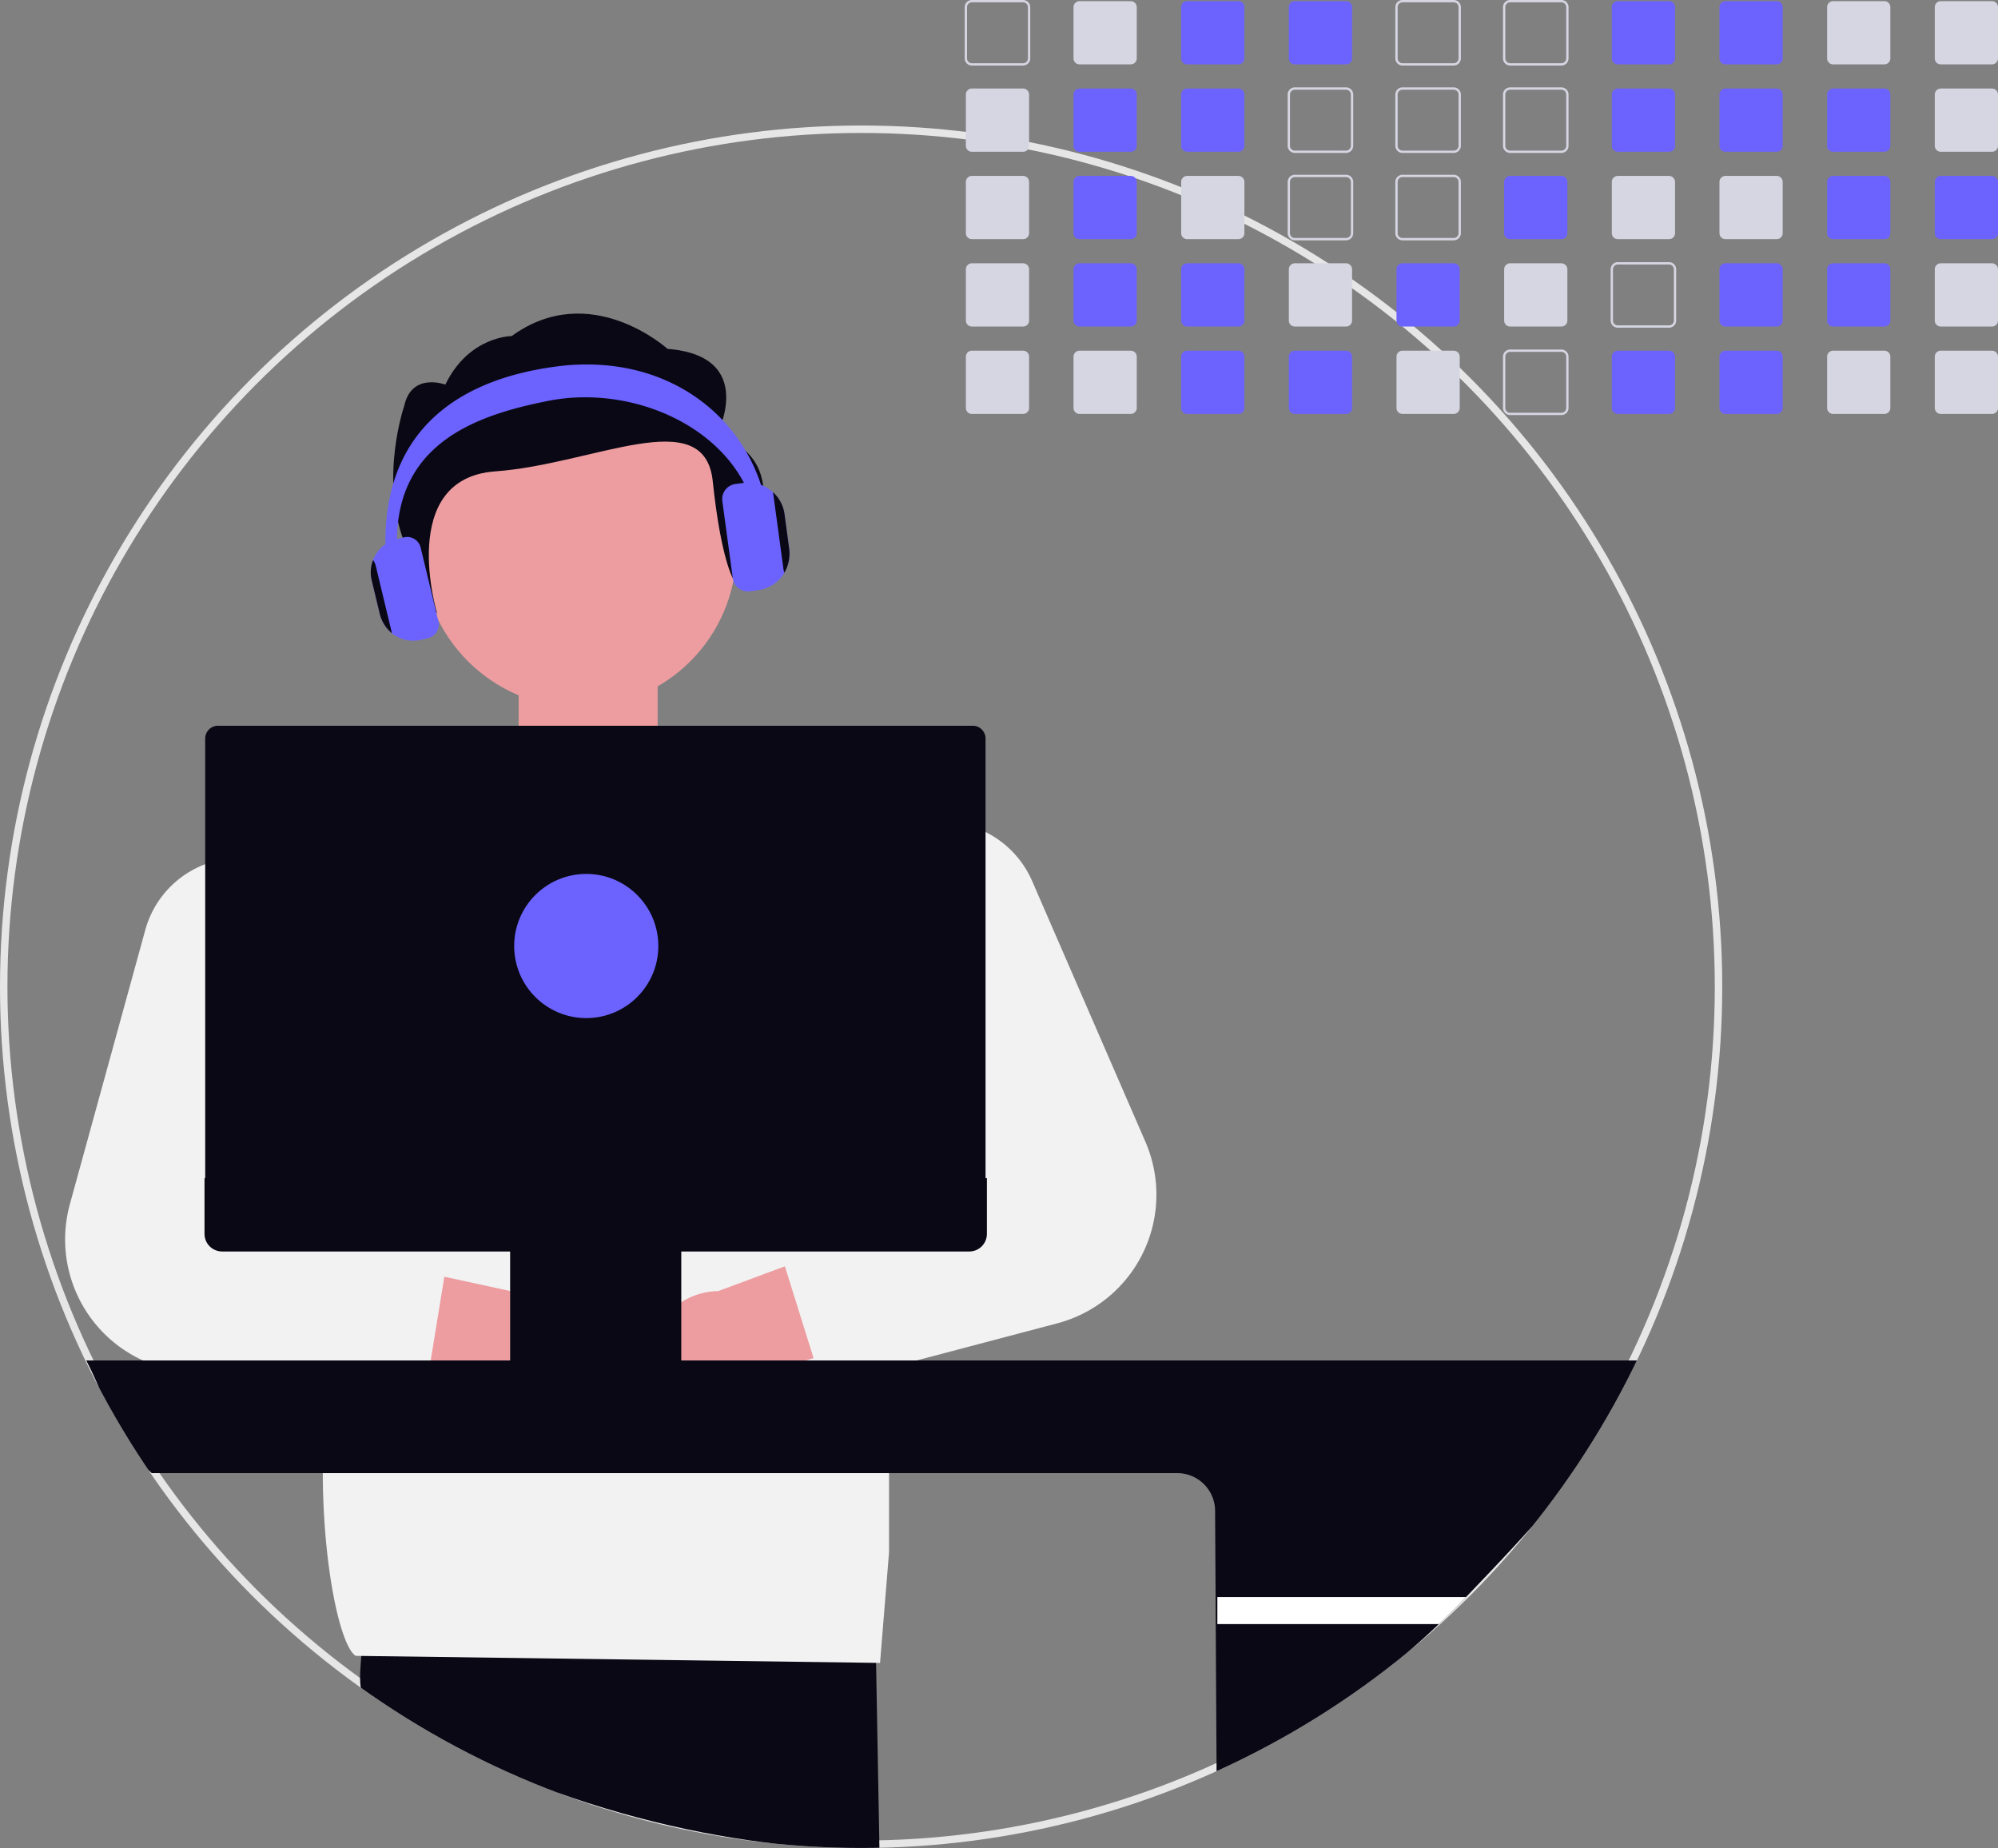<svg xmlns="http://www.w3.org/2000/svg" viewBox="0 0 805.122 744.568"><rect x="0" y="0" width="805.122" height="744.568" fill="#808080" stroke="none"/><defs><clipPath id="a"><circle cx="347" cy="347" r="347" fill="#fff" stroke="#e6e6e6" transform="translate(0 -.037)"/></clipPath></defs><g fill="none" stroke="#e6e6e6" stroke-width="3" transform="translate(0 50.568)"><circle cx="347" cy="347" r="347" stroke="none"/><circle cx="347" cy="347" r="345.5"/></g><path fill="#d6d6e3" d="M391.62 0h20.655a2.89 2.89 0 0 1 2.876 2.875v20.663a2.881 2.881 0 0 1-2.876 2.866h-20.66a2.869 2.869 0 0 1-2.869-2.866V2.876A2.881 2.881 0 0 1 391.62 0Zm20.655 25.476a1.951 1.951 0 0 0 1.948-1.941V2.875a1.96 1.96 0 0 0-1.95-1.948h-20.65a1.952 1.952 0 0 0-1.948 1.948v20.661a1.941 1.941 0 0 0 1.941 1.939ZM412.272 35.672H391.62a2.413 2.413 0 0 0-2.412 2.415v20.661a2.405 2.405 0 0 0 2.412 2.4h20.652a2.411 2.411 0 0 0 2.412-2.4V38.087a2.419 2.419 0 0 0-2.412-2.412ZM412.272 70.881H391.62a2.413 2.413 0 0 0-2.412 2.412v20.653a2.407 2.407 0 0 0 2.412 2.412h20.652a2.413 2.413 0 0 0 2.412-2.412V73.293a2.419 2.419 0 0 0-2.412-2.412ZM414.647 108.074a2.428 2.428 0 0 0-2.375-1.986H391.62a2.413 2.413 0 0 0-2.412 2.412v20.652a2.407 2.407 0 0 0 2.412 2.412h20.652a2.413 2.413 0 0 0 2.412-2.412v-20.648a2.147 2.147 0 0 0-.037-.427ZM413.209 141.483a2.444 2.444 0 0 0-.937-.186H391.62a2.407 2.407 0 0 0-2.412 2.412v20.654a2.4 2.4 0 0 0 2.412 2.412h20.652a2.414 2.414 0 0 0 2.412-2.412V143.71a2.427 2.427 0 0 0-1.475-2.227ZM455.654.464h-20.652a2.413 2.413 0 0 0-2.412 2.412v20.661a2.405 2.405 0 0 0 2.412 2.4h20.652a2.411 2.411 0 0 0 2.412-2.4V2.876a2.419 2.419 0 0 0-2.412-2.412Z"/><path fill="#6c63ff" d="M455.654 35.672h-20.652a2.413 2.413 0 0 0-2.412 2.415v20.661a2.405 2.405 0 0 0 2.412 2.4h20.652a2.411 2.411 0 0 0 2.412-2.4V38.087a2.419 2.419 0 0 0-2.412-2.412ZM455.654 70.881h-20.652a2.413 2.413 0 0 0-2.412 2.412v20.653a2.407 2.407 0 0 0 2.412 2.412h20.652a2.413 2.413 0 0 0 2.412-2.412V73.293a2.419 2.419 0 0 0-2.412-2.412ZM455.654 106.089h-20.652a2.4 2.4 0 0 0-2.282 1.651 2.3 2.3 0 0 0-.13.761v20.652a2.407 2.407 0 0 0 2.412 2.412h20.652a2.413 2.413 0 0 0 2.412-2.412v-20.649a2.42 2.42 0 0 0-2.412-2.415Z"/><path fill="#d6d6e3" d="M455.654 141.298h-20.652a2.407 2.407 0 0 0-2.412 2.412v20.653a2.407 2.407 0 0 0 2.412 2.412h20.652a2.413 2.413 0 0 0 2.412-2.412V143.71a2.413 2.413 0 0 0-2.412-2.412Z"/><path fill="#6c63ff" d="M499.036.464h-20.653a2.413 2.413 0 0 0-2.412 2.412v20.661a2.405 2.405 0 0 0 2.412 2.4h20.652a2.411 2.411 0 0 0 2.412-2.4V2.876a2.419 2.419 0 0 0-2.412-2.412ZM499.036 35.672h-20.653a2.413 2.413 0 0 0-2.411 2.415v20.661a2.405 2.405 0 0 0 2.412 2.4h20.652a2.411 2.411 0 0 0 2.412-2.4V38.087a2.419 2.419 0 0 0-2.412-2.412Z"/><path fill="#d6d6e3" d="M499.036 70.881h-20.653a2.413 2.413 0 0 0-2.412 2.412v20.653a2.407 2.407 0 0 0 2.412 2.412h20.652a2.413 2.413 0 0 0 2.412-2.412V73.293a2.419 2.419 0 0 0-2.411-2.412Z"/><path fill="#6c63ff" d="M499.036 106.089h-20.653a2.413 2.413 0 0 0-2.412 2.412v20.652a2.407 2.407 0 0 0 2.412 2.412h20.652a2.413 2.413 0 0 0 2.412-2.412v-20.649a2.419 2.419 0 0 0-2.411-2.415ZM499.036 141.298h-20.653a2.407 2.407 0 0 0-2.412 2.412v20.653a2.407 2.407 0 0 0 2.412 2.412h20.652a2.414 2.414 0 0 0 2.412-2.412V143.71a2.413 2.413 0 0 0-2.412-2.412ZM542.418.464h-20.652a2.413 2.413 0 0 0-2.412 2.412v20.661a2.406 2.406 0 0 0 2.412 2.4h20.652a2.411 2.411 0 0 0 2.412-2.4V2.876a2.419 2.419 0 0 0-2.412-2.412Z"/><path fill="#d6d6e3" d="M521.766 35.209h20.652a2.89 2.89 0 0 1 2.876 2.875v20.663a2.881 2.881 0 0 1-2.875 2.867h-20.66a2.869 2.869 0 0 1-2.869-2.866V38.085a2.881 2.881 0 0 1 2.876-2.876Zm20.652 25.476a1.951 1.951 0 0 0 1.948-1.941v-20.66a1.96 1.96 0 0 0-1.95-1.948h-20.65a1.952 1.952 0 0 0-1.948 1.948v20.661a1.941 1.941 0 0 0 1.941 1.939ZM521.766 70.417h20.652a2.89 2.89 0 0 1 2.876 2.875v20.653a2.881 2.881 0 0 1-2.876 2.876h-20.657a2.852 2.852 0 0 1-2.03-.841 2.891 2.891 0 0 1-.841-2.036V73.293a2.881 2.881 0 0 1 2.876-2.876Zm20.652 25.476a1.952 1.952 0 0 0 1.948-1.948V73.293a1.96 1.96 0 0 0-1.95-1.948h-20.65a1.952 1.952 0 0 0-1.948 1.949v20.652a1.957 1.957 0 0 0 .569 1.379 1.931 1.931 0 0 0 1.374.569ZM542.418 106.089h-20.652a2.413 2.413 0 0 0-2.412 2.412v20.652a2.407 2.407 0 0 0 2.412 2.412h20.652a2.413 2.413 0 0 0 2.412-2.412v-20.649a2.419 2.419 0 0 0-2.412-2.415Z"/><path fill="#6c63ff" d="M542.418 141.298h-20.652a2.407 2.407 0 0 0-2.412 2.412v20.653a2.408 2.408 0 0 0 2.412 2.412h20.652a2.413 2.413 0 0 0 2.412-2.412V143.71a2.413 2.413 0 0 0-2.412-2.412Z"/><path fill="#d6d6e3" d="M565.137 0H585.8a2.89 2.89 0 0 1 2.876 2.875v20.663a2.881 2.881 0 0 1-2.875 2.867h-20.663a2.871 2.871 0 0 1-2.866-2.867V2.876A2.88 2.88 0 0 1 565.137 0ZM585.8 25.476a1.951 1.951 0 0 0 1.948-1.941V2.875a1.96 1.96 0 0 0-1.95-1.948H565.14a1.951 1.951 0 0 0-1.941 1.948v20.661a1.942 1.942 0 0 0 1.939 1.939ZM565.137 35.209H585.8a2.89 2.89 0 0 1 2.876 2.875v20.663a2.881 2.881 0 0 1-2.875 2.867h-20.663a2.87 2.87 0 0 1-2.866-2.867V38.085a2.88 2.88 0 0 1 2.865-2.876Zm0 25.476h20.662a1.951 1.951 0 0 0 1.948-1.941v-20.66a1.96 1.96 0 0 0-1.95-1.948H565.14a1.951 1.951 0 0 0-1.941 1.948v20.661a1.941 1.941 0 0 0 1.939 1.94ZM565.137 70.417H585.8a2.89 2.89 0 0 1 2.876 2.875v20.653a2.881 2.881 0 0 1-2.876 2.876h-20.661a2.869 2.869 0 0 1-2.867-2.877V73.293a2.88 2.88 0 0 1 2.865-2.876Zm0 25.476h20.661a1.952 1.952 0 0 0 1.948-1.948V73.293a1.96 1.96 0 0 0-1.95-1.948H565.14a1.951 1.951 0 0 0-1.941 1.948v20.652a1.942 1.942 0 0 0 1.939 1.948Z"/><path fill="#6c63ff" d="M585.8 106.089h-20.661a2.411 2.411 0 0 0-2.4 2.412v20.652a2.405 2.405 0 0 0 2.4 2.412H585.8a2.413 2.413 0 0 0 2.412-2.412v-20.649a2.42 2.42 0 0 0-2.412-2.412Z"/><path fill="#d6d6e3" d="M585.8 141.298h-20.661a2.406 2.406 0 0 0-2.4 2.412v20.653a2.405 2.405 0 0 0 2.4 2.412H585.8a2.413 2.413 0 0 0 2.412-2.412V143.71a2.413 2.413 0 0 0-2.412-2.412ZM608.519 0h20.666a2.89 2.89 0 0 1 2.876 2.875v20.663a2.881 2.881 0 0 1-2.875 2.867H608.52a2.87 2.87 0 0 1-2.866-2.867V2.876A2.88 2.88 0 0 1 608.519 0Zm20.666 25.476a1.951 1.951 0 0 0 1.948-1.941V2.875a1.96 1.96 0 0 0-1.95-1.948h-20.661a1.951 1.951 0 0 0-1.941 1.948v20.661a1.942 1.942 0 0 0 1.939 1.939ZM608.519 35.209h20.666a2.89 2.89 0 0 1 2.876 2.875v20.663a2.881 2.881 0 0 1-2.875 2.867H608.52a2.871 2.871 0 0 1-2.866-2.867V38.085a2.88 2.88 0 0 1 2.865-2.876Zm0 25.476h20.666a1.951 1.951 0 0 0 1.948-1.941v-20.66a1.96 1.96 0 0 0-1.95-1.948h-20.661a1.951 1.951 0 0 0-1.941 1.948v20.661a1.942 1.942 0 0 0 1.939 1.94Z"/><path fill="#6c63ff" d="M629.182 70.881h-20.661a2.411 2.411 0 0 0-2.4 2.412v20.653a2.405 2.405 0 0 0 2.4 2.412h20.661a2.413 2.413 0 0 0 2.412-2.412V73.293a2.419 2.419 0 0 0-2.412-2.412Z"/><path fill="#d6d6e3" d="M629.182 106.089h-20.661a2.412 2.412 0 0 0-2.4 2.412v20.652a2.405 2.405 0 0 0 2.4 2.412h20.661a2.413 2.413 0 0 0 2.412-2.412v-20.649a2.419 2.419 0 0 0-2.412-2.412ZM608.52 140.834h20.665a2.881 2.881 0 0 1 2.876 2.876v20.652a2.881 2.881 0 0 1-2.876 2.876h-20.664a2.869 2.869 0 0 1-2.867-2.878v-20.65a2.869 2.869 0 0 1 2.866-2.876Zm20.665 25.476a1.952 1.952 0 0 0 1.948-1.949V143.71a1.952 1.952 0 0 0-1.949-1.948h-20.66a1.942 1.942 0 0 0-1.94 1.947v20.653a1.941 1.941 0 0 0 1.939 1.948Z"/><path fill="#6c63ff" d="M672.564.464h-20.661a2.411 2.411 0 0 0-2.4 2.412v20.661a2.4 2.4 0 0 0 2.4 2.4h20.662a2.411 2.411 0 0 0 2.412-2.4V2.876a2.419 2.419 0 0 0-2.413-2.412ZM672.564 35.672h-20.661a2.411 2.411 0 0 0-2.4 2.412v20.661a2.4 2.4 0 0 0 2.4 2.4h20.662a2.411 2.411 0 0 0 2.412-2.4V38.087a2.419 2.419 0 0 0-2.413-2.415Z"/><path fill="#d6d6e3" d="M672.564 70.881h-20.661a2.411 2.411 0 0 0-2.4 2.412v20.653a2.405 2.405 0 0 0 2.4 2.412h20.661a2.413 2.413 0 0 0 2.412-2.412V73.293a2.419 2.419 0 0 0-2.412-2.412ZM651.901 105.625h20.663a2.89 2.89 0 0 1 2.876 2.875v20.653a2.881 2.881 0 0 1-2.876 2.876h-20.657a2.869 2.869 0 0 1-2.867-2.877v-20.651a2.881 2.881 0 0 1 2.861-2.876Zm20.663 25.476a1.952 1.952 0 0 0 1.948-1.948v-20.652a1.96 1.96 0 0 0-1.95-1.948h-20.655a1.951 1.951 0 0 0-1.941 1.948v20.652a1.942 1.942 0 0 0 1.94 1.948Z"/><path fill="#6c63ff" d="M672.564 141.298h-20.661a2.405 2.405 0 0 0-2.4 2.412v20.653a2.405 2.405 0 0 0 2.4 2.412h20.661a2.413 2.413 0 0 0 2.412-2.412V143.71a2.413 2.413 0 0 0-2.412-2.412ZM715.946.464h-20.661a2.411 2.411 0 0 0-2.4 2.412v20.661a2.4 2.4 0 0 0 2.4 2.4h20.662a2.411 2.411 0 0 0 2.412-2.4V2.876a2.419 2.419 0 0 0-2.413-2.412ZM715.946 35.672h-20.661a2.411 2.411 0 0 0-2.4 2.412v20.661a2.4 2.4 0 0 0 2.4 2.4h20.662a2.411 2.411 0 0 0 2.412-2.4V38.087a2.419 2.419 0 0 0-2.413-2.415Z"/><path fill="#d6d6e3" d="M715.946 70.881h-20.661a2.411 2.411 0 0 0-2.4 2.412v20.653a2.405 2.405 0 0 0 2.4 2.412h20.661a2.413 2.413 0 0 0 2.412-2.412V73.293a2.419 2.419 0 0 0-2.412-2.412Z"/><path fill="#6c63ff" d="M715.946 106.089h-20.661a2.411 2.411 0 0 0-2.4 2.412v20.652a2.405 2.405 0 0 0 2.4 2.412h20.661a2.413 2.413 0 0 0 2.412-2.412v-20.649a2.419 2.419 0 0 0-2.412-2.412ZM715.946 141.298h-20.661a2.405 2.405 0 0 0-2.4 2.412v20.653a2.405 2.405 0 0 0 2.4 2.412h20.661a2.413 2.413 0 0 0 2.412-2.412V143.71a2.413 2.413 0 0 0-2.412-2.412Z"/><path fill="#d6d6e3" d="M759.328.464h-20.661a2.411 2.411 0 0 0-2.4 2.412v20.661a2.4 2.4 0 0 0 2.4 2.4h20.662a2.411 2.411 0 0 0 2.412-2.4V2.876a2.419 2.419 0 0 0-2.413-2.412Z"/><path fill="#6c63ff" d="M759.328 35.672h-20.661a2.411 2.411 0 0 0-2.4 2.412v20.661a2.4 2.4 0 0 0 2.4 2.4h20.662a2.411 2.411 0 0 0 2.412-2.4V38.087a2.419 2.419 0 0 0-2.413-2.415ZM759.328 70.881h-20.661a2.411 2.411 0 0 0-2.4 2.412v20.653a2.405 2.405 0 0 0 2.4 2.412h20.661a2.413 2.413 0 0 0 2.412-2.412V73.293a2.419 2.419 0 0 0-2.412-2.412ZM759.328 106.089h-20.661a2.411 2.411 0 0 0-2.4 2.412v20.652a2.405 2.405 0 0 0 2.4 2.412h20.661a2.413 2.413 0 0 0 2.412-2.412v-20.649a2.419 2.419 0 0 0-2.412-2.412Z"/><path fill="#d6d6e3" d="M759.328 141.298h-20.661a2.406 2.406 0 0 0-2.4 2.412v20.653a2.405 2.405 0 0 0 2.4 2.412h20.661a2.413 2.413 0 0 0 2.412-2.412V143.71a2.413 2.413 0 0 0-2.412-2.412ZM802.71.464h-20.661a2.411 2.411 0 0 0-2.4 2.412v20.661a2.4 2.4 0 0 0 2.4 2.4h20.662a2.411 2.411 0 0 0 2.412-2.4V2.876a2.419 2.419 0 0 0-2.412-2.412ZM802.71 35.672h-20.661a2.411 2.411 0 0 0-2.4 2.412v20.661a2.4 2.4 0 0 0 2.4 2.4h20.662a2.411 2.411 0 0 0 2.412-2.4V38.087a2.419 2.419 0 0 0-2.413-2.415Z"/><path fill="#6c63ff" d="M802.71 70.881h-20.661a2.411 2.411 0 0 0-2.4 2.412v20.653a2.405 2.405 0 0 0 2.4 2.412h20.661a2.413 2.413 0 0 0 2.412-2.412V73.293a2.419 2.419 0 0 0-2.412-2.412Z"/><path fill="#d6d6e3" d="M802.71 106.089h-20.661a2.412 2.412 0 0 0-2.4 2.412v20.652a2.405 2.405 0 0 0 2.4 2.412h20.661a2.413 2.413 0 0 0 2.412-2.412v-20.649a2.419 2.419 0 0 0-2.412-2.412ZM802.71 141.298h-20.661a2.405 2.405 0 0 0-2.4 2.412v20.653a2.406 2.406 0 0 0 2.4 2.412h20.661a2.413 2.413 0 0 0 2.412-2.412V143.71a2.413 2.413 0 0 0-2.412-2.412Z"/><g clip-path="url(#a)" transform="translate(0 50.605)"><g transform="translate(26.24 75.739)"><path fill="#ed9da0" d="M182.76 148.224h56v52h-56z"/><path fill="#090814" d="M328.143 618.526q-3.484.083-7 .083c-55.6 0-136.622-18.062-200.085-61.573-5.251-3.6.634-20.654 0-53.552l136.928-19.242 68.728 55.615Z"/><path fill="#2f2e41" d="M256.564 543.666h-.575l.492-.065Z"/><circle cx="63.386" cy="63.386" r="63.386" fill="#ed9da0" transform="translate(143.747 31.877)"/><path fill="#090814" d="M262.642 48.79s16.578-31.693-19.895-34.574c0 0-31.094-28.206-62.787-5.156 0 0-17.287 0-26.74 19.562 0 0-13.6-5.156-16.584 8.644 0 0-9.949 28.812 0 54.743s13.253 28.812 13.253 28.812-16.348-54.365 23.444-57.246 84.321-27.749 87.637 3.944 8.306 39.5 8.306 39.5 31.498-45.263-6.634-58.229Z"/><path fill="#f2f2f2" d="m371.099 251.477-.2 1.076-2.292 12.1-15.837 83.684-.937 4.926-1.967 10.419-2.69 14.213-5.966 31.5-1.707 9.027-.64 3.386-.223 1.188-1.772 9.343-.538 2.82-4.323 32.035v31.956l-3.618 44.445.009.065-211.336-2.846c-8.164-5.288-17.291-58.191-11.3-107.715l-.037-.77-.51-10.53-.065-1.355-.1-2.032-1.958-40.525-.037-.668-.594-12.284-.557-11.68-.241-4.926-2.384-49.292-1.614-33.473-1.41-29.141 5.669-1.92 60.629-20.606 25.11-32.647 52.27.39 25.588.195 42.7 39.6 9.714 4.639.074.037 6.967 3.331 17.664 8.433 18.676 8.925 9.584 4.574Z"/><path fill="#ed9da0" d="M194.414 448.574a28.1 28.1 0 0 1-37.726-20.81l-98.861-14.026 34.367-38.875 88.611 19.279a28.25 28.25 0 0 1 13.609 54.432Z"/><path fill="#f2f2f2" d="M150.339 377.894a12.546 12.546 0 0 0-7.32-4.518l-40.562-8.433-4.166-.863a17.565 17.565 0 0 1-11.625-8.415 17.776 17.776 0 0 1-2.273-7.329 17.529 17.529 0 0 1 .826-6.94l14.056-42.352 9.12-27.48a38.775 38.775 0 0 0 1.939-10.252 40.217 40.217 0 0 0-8.415-26.8 39.609 39.609 0 0 0-45.469-12.655c-.232.084-.473.176-.705.269a39.507 39.507 0 0 0-23.482 26.358l-9.908 36.043-20.439 74.3a53.593 53.593 0 0 0 45.423 67.429l58.421 6.847 27.035 3.173a12.522 12.522 0 0 0 13.768-9.955 4.536 4.536 0 0 0 .1-.51l.65-4.008 5.5-33.752.056-.343a12.5 12.5 0 0 0-2.53-9.814Z"/><path fill="#ed9da0" d="M257.391 449.655a28.1 28.1 0 0 0 34.415-25.922l95.895-27.827-39.51-33.642-85.007 31.582a28.25 28.25 0 0 0-5.793 55.809Z"/><path fill="#f2f2f2" d="m435.31 333.658-45.609-104.967a39.726 39.726 0 0 0-18.806-19.808 40.228 40.228 0 0 0-8.146-2.969 25.666 25.666 0 0 0-1.308-.3 39.088 39.088 0 0 0-18.073.334 39.721 39.721 0 0 0-25.365 20.16.922.922 0 0 0-.074.13 39.986 39.986 0 0 0-.343 36.044l.566 1.132 32.23 64.73a17.535 17.535 0 0 1-9.741 24.3l-2.264.817-40.71 14.7a12.522 12.522 0 0 0-7.728 15.577l.1.325 11.411 36.516c.056.167.111.334.176.5a6.558 6.558 0 0 0 .371.918 12.508 12.508 0 0 0 14.668 6.986l21.969-5.8 4.481-1.188 56.736-14.972a53.588 53.588 0 0 0 35.459-73.163Z"/><path fill="#090814" d="M8.501 421.804c8.514 16.192 11.264 31.2 26.383 45.386h413.284a15.258 15.258 0 0 1 15.234 15.243l.6 106.256a329.75 329.75 0 0 0 71.873-45.024q9.129-7.5 17.692-15.651 5.608-5.316 10.948-10.892c26.686-27.8 57.488-60.06 73.041-95.318Z"/><path fill="#fff" d="M564.518 517.122q-5.33 5.581-10.947 10.892h-89.26v-10.892Z"/><path fill="#090814" d="M370.264 168.757a5.138 5.138 0 0 0-4.518-2.69H61.59a5.153 5.153 0 0 0-5.14 5.149v182.045h314.445V171.216a5 5 0 0 0-.631-2.459Z"/><path fill="#090814" d="M56.174 348.332v22.465a7.092 7.092 0 0 0 7.092 7.092h116.059v44.334h-1.542a.921.921 0 0 0-.921.921v3.083a.921.921 0 0 0 .921.921h72.049a.921.921 0 0 0 .921-.921v-3.087a.921.921 0 0 0-.921-.921h-1.542v-44.33h116.06a7.092 7.092 0 0 0 7.092-7.092v-22.465Z"/><circle cx="29.045" cy="29.045" r="29.045" fill="#6c63ff" transform="translate(180.954 225.766)"/><path fill="#6c63ff" d="M284.002 91.8h-4.635c0-35.069-34.707-58.05-69.721-58.068a76.43 76.43 0 0 0-15.169 1.475c-5.622 1.123-11.458 2.468-17.191 4.221-22.609 6.93-43.577 20.327-43.577 52.372a72.911 72.911 0 0 0 2.356 18.444l-4.49 1.169a77.815 77.815 0 0 1-2.5-19.613c0-28 11.495-47.232 31.349-58.7 10.437-6.03 23.175-9.918 37.769-11.81a90.114 90.114 0 0 1 18.323-.557c40.251 2.895 67.486 33.771 67.486 71.067Z"/><path fill="#6c63ff" d="m291.729 94.37-1.83-13.509a14.764 14.764 0 0 0-16.932-12.58l-2.9.4a6.106 6.106 0 0 0-5.232 6.865l4.221 31.117a6.1 6.1 0 0 0 4.917 5.168 5.712 5.712 0 0 0 1.132.111 6.029 6.029 0 0 0 .815-.055l3.248-.436a14.651 14.651 0 0 0 9.964-5.965c.25-.353.492-.714.714-1.086a15.539 15.539 0 0 0 1.883-10.03Z"/><path fill="#090814" d="m291.729 94.37-1.825-13.512a14.575 14.575 0 0 0-4.639-8.869l4.2 30.959a5.73 5.73 0 0 0 .38 1.447 15.538 15.538 0 0 0 1.883-10.029Z"/><path fill="#6c63ff" d="m150.414 123.994-7.144-29.7a5.589 5.589 0 0 0-4.527-4.221 6.247 6.247 0 0 0-.928-.074 5.59 5.59 0 0 0-1.3.158l-2.765.668a13.827 13.827 0 0 0-10.2 16.663l3.2 13.323a14.7 14.7 0 0 0 4.954 8 13.028 13.028 0 0 0 1.262.9 13.74 13.74 0 0 0 10.549 1.707l2.755-.668a5.418 5.418 0 0 0 2.013-.937 5.56 5.56 0 0 0 2.131-5.819Z"/><path fill="#090814" d="M125.169 101.607a6.009 6.009 0 0 0-1.085-2.273 13.662 13.662 0 0 0-.529 8.155l3.2 13.323a14.7 14.7 0 0 0 4.954 8Z"/></g></g></svg>